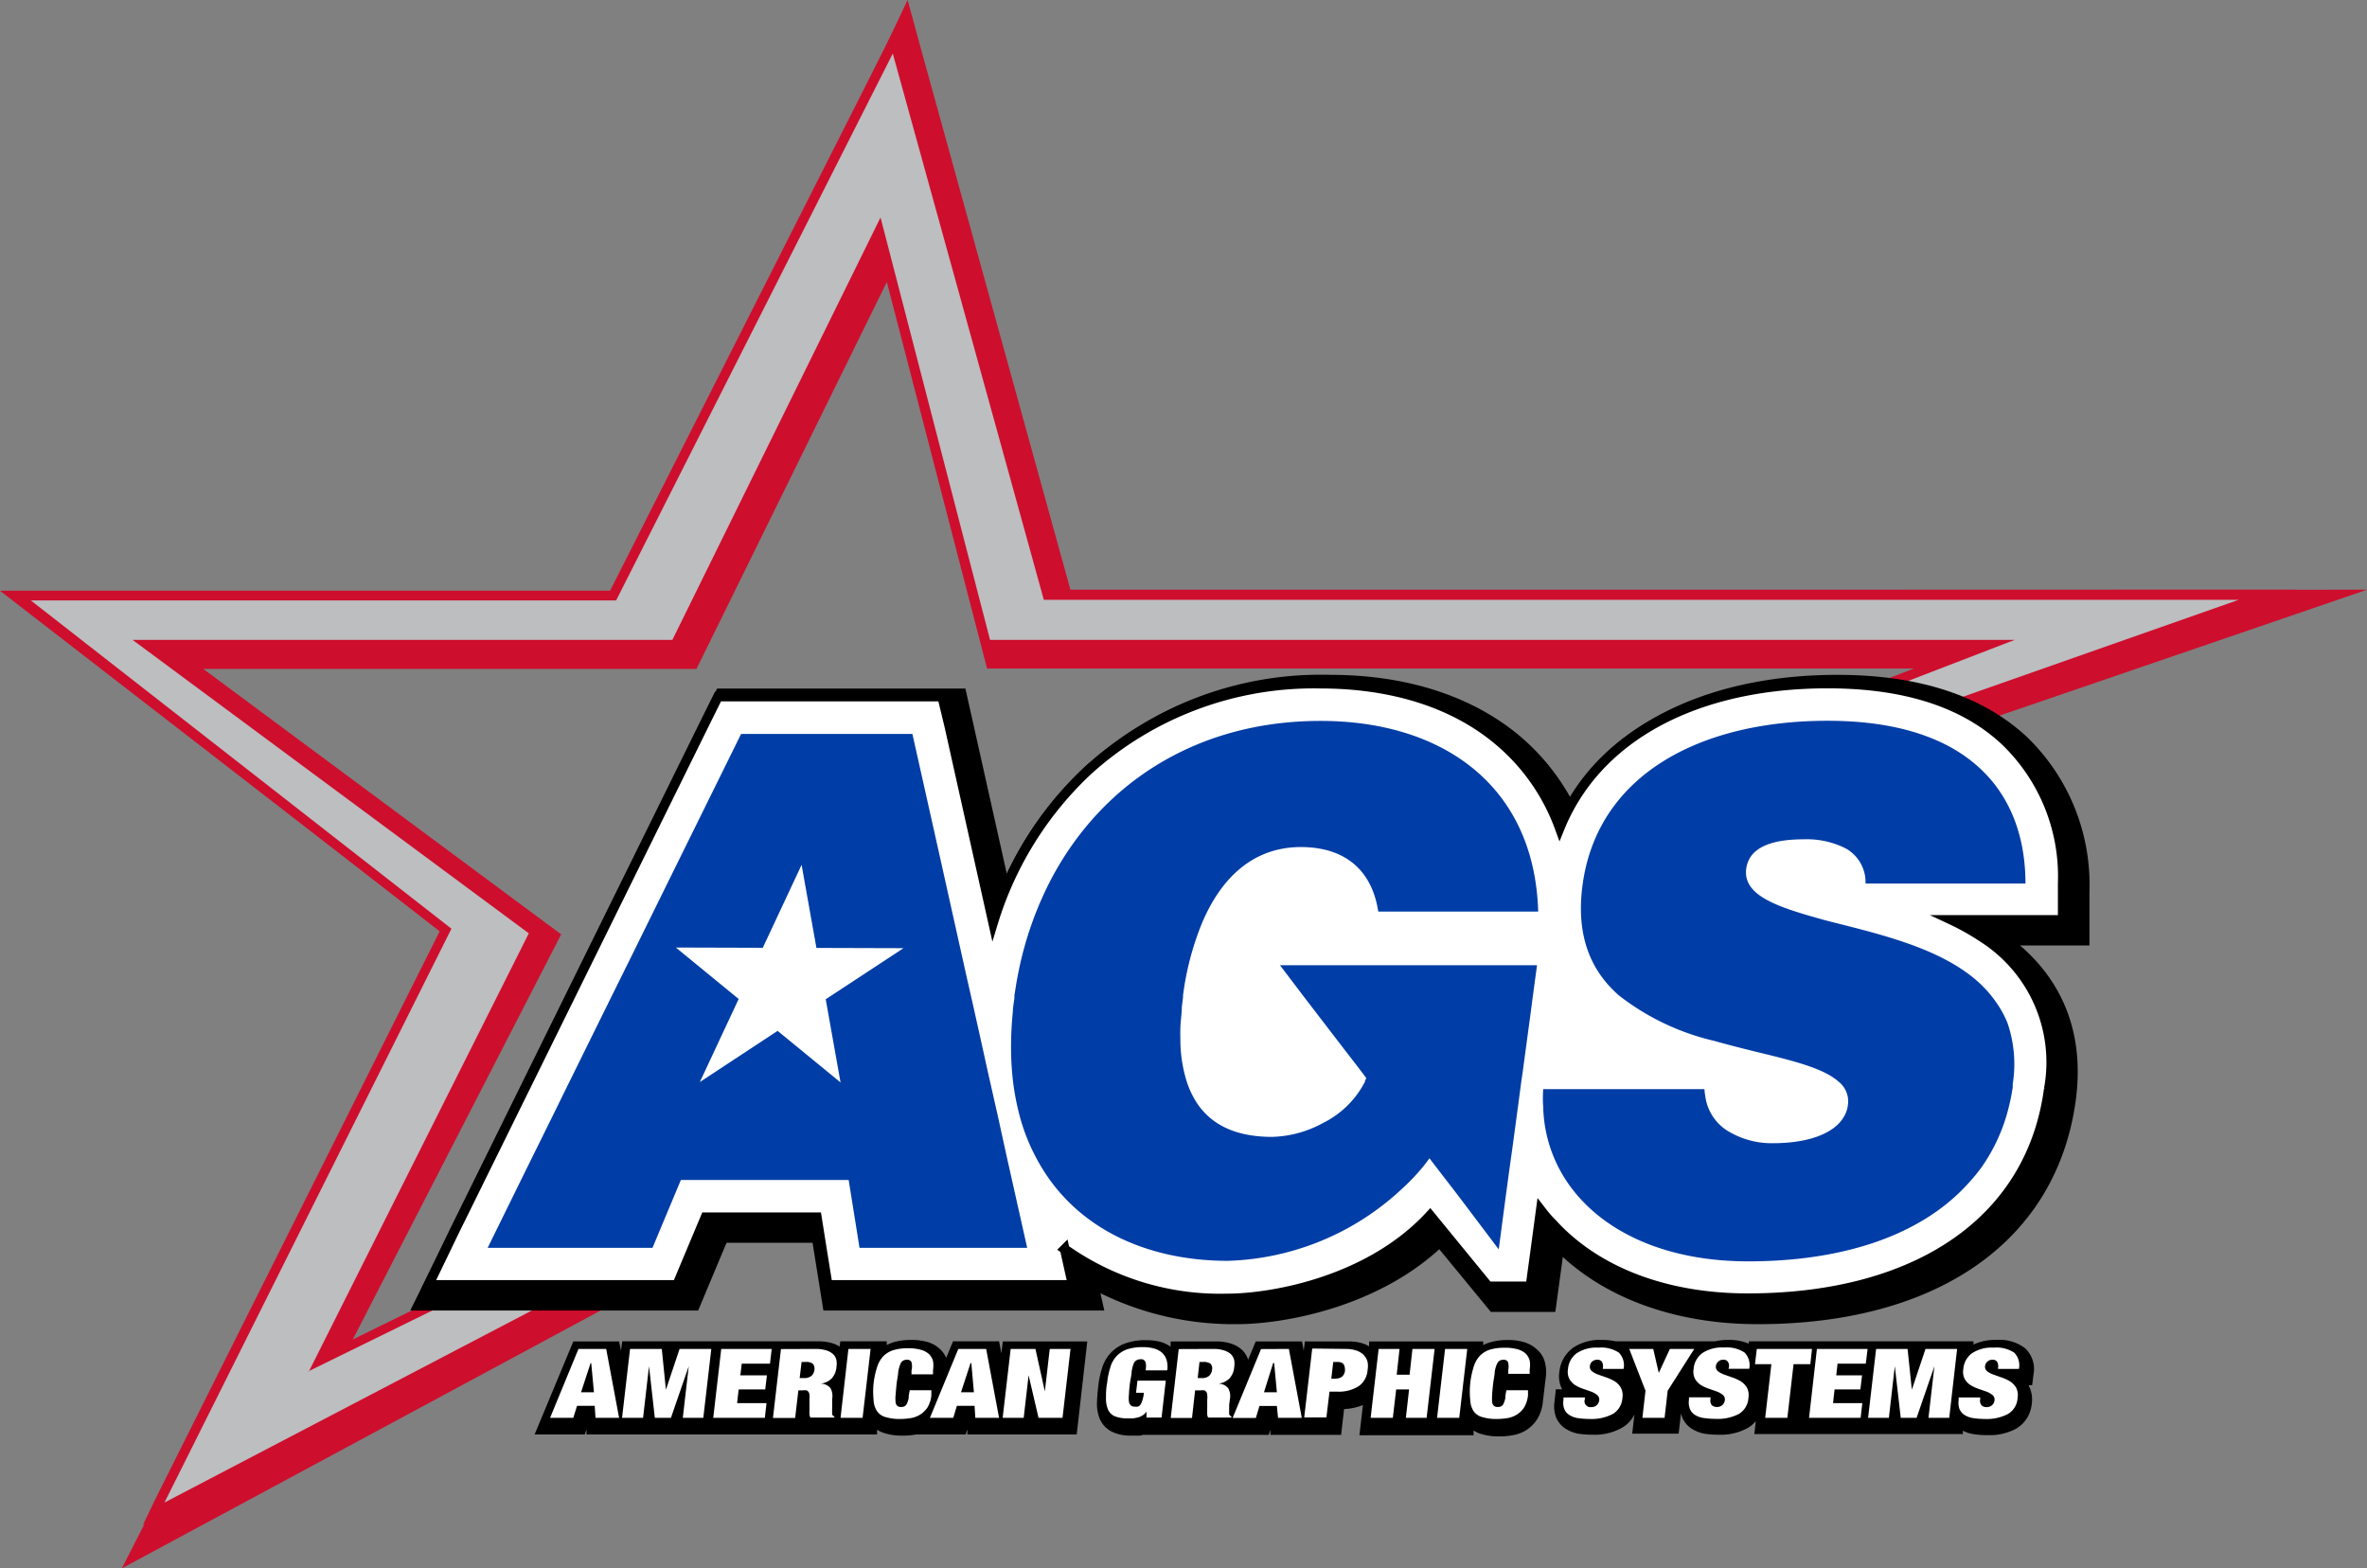 <svg xmlns="http://www.w3.org/2000/svg" viewBox="0 0 183.52 121.59"><rect x="0" y="0" width="183.52" height="121.59" fill="#808080" stroke="none"/><defs><style>.cls-1{fill:#ce0e2d;}.cls-2{fill:#bcbec0;}.cls-3,.cls-5{fill:#fff;}.cls-3{stroke:#000;stroke-miterlimit:10;stroke-width:0.75px;}.cls-4{fill:#003da6;}</style></defs><title>ags-logo</title><g id="Layer_2" data-name="Layer 2"><g id="Layer_1-2" data-name="Layer 1"><path class="cls-1" d="M175,48.64l8.52-2.92L83,45.75,71.6,4.5,70.37,0,68.52,3.89,47.78,45.8H0L34.45,72.45l-25,49.14L61.22,93.71l31.69,7-5-22.08L91.6,77.2ZM84.43,76.75l-1.74.68,3.46,15.76L60.4,88.41,26.08,106.32,43.51,72.44,15.76,51.86H54l14.76-30,7.48,28.85.29,1.12h72.53L90.58,74.38l-6.2,2.12Z"/><path class="cls-2" d="M34.57,72.1,1.29,46.18H47.54L69.32,3.12l11.89,43,94.56,0-90,31.63,4.65,20.62L60.63,91.88,11.9,117.34Zm6.87.16-16.7,33.23L59.87,88.26,86.72,94,83.06,77.38,154.18,50H76.48L68.16,17.93,52.37,50H11.42Z"/><path class="cls-1" d="M69.22,4.15,80.93,46.5l92.65,0-88.21,31L90,97.86,60.58,91.49l-47.83,25L35,72,2.39,46.55H47.77L69.22,4.15M23.9,106.32l36-17.66,27.28,5.86L83.49,77.61l72.71-28H76.76L68.27,16.86,52.13,49.61H10.28L41,72.36l-17.07,34M69.42,2.08l-.87,1.73L47.3,45.8H.2l1.72,1.34L34.09,72.2l-22,43.93-1,2.08,2.05-1.07L60.68,92.27,89.8,98.59l1.14.25-.26-1.15L86.24,78l87.58-30.79L178,45.72h-4.39l-92.08,0L69.94,4l-.52-1.87ZM12.56,50.36h40l.21-.42L68.06,19l8,30.8.15.56h76L83.22,76.91l-.6.23.14.63,3.47,15.78L60.08,87.92l-.25,0-.24.11-34,16.68,16.07-32,.28-.56-.5-.38L12.56,50.36Z"/><path d="M162,69.13a15.91,15.91,0,0,0-4.85-12c-3.43-3.19-8.37-4.81-14.68-4.81-9.52,0-17,3.44-20.72,9.5a17.17,17.17,0,0,0-4-4.83c-3.7-3.06-8.75-4.67-14.59-4.67A26.9,26.9,0,0,0,78.06,67.74L74.85,53.38H55.6L32.21,100.79l-.4.81H54.13l2.2-5.25H63l.84,5.25H85.62l-.3-1.34a23.37,23.37,0,0,0,10.59,2.4c3.52,0,10.67-1.24,15.68-5.81l4,4.86h5l.58-4.26c3.66,3.36,9,5.21,15.11,5.21,14,0,23.19-6.49,24.66-17.36.66-4.9-.83-9-4.32-12H162Z"/><path class="cls-3" d="M159.93,71.35V68.46a14.55,14.55,0,0,0-4.44-11c-3.18-3-7.82-4.47-13.78-4.47-10.35,0-17.94,4.2-20.78,11.2a15.91,15.91,0,0,0-4.81-6.83C112.66,54.48,107.9,53,102.36,53a26.1,26.1,0,0,0-18,6.72A26.9,26.9,0,0,0,77,71.53l-3.4-15.25L73.05,54H55.67l-.8,1.61L35.22,95.47l-2,4.15H52.5l.74-1.77,1.46-3.48h8.63l.45,2.83.39,2.42h19l-.62-2.78a20.81,20.81,0,0,0,12.55,3.83c3.65,0,11.12-1.38,15.78-6.44l4.5,5.5h3.28l.34-2.49.46-3.42c.27.35.55.7.86,1,3.4,3.76,8.8,5.83,15.18,5.83,13.25,0,22-6.07,23.35-16.22a11.46,11.46,0,0,0-5.11-11.74,18.7,18.7,0,0,0-2.43-1.37h8.57Z"/><path class="cls-4" d="M155.65,79.32a9.85,9.85,0,0,1,.4,4.74,2.17,2.17,0,0,1,0,.25,15.75,15.75,0,0,1-.36,1.74,13.75,13.75,0,0,1-2.08,4.48h0a13.77,13.77,0,0,1-1,1.21c-3.65,4.06-9.76,6.05-17.06,6.05-5.7,0-10.08-1.8-12.78-4.6a11.23,11.23,0,0,1-1.55-2,10.83,10.83,0,0,1-1.57-5.35,9.41,9.41,0,0,1,0-1.4h12.5a4,4,0,0,0,.06.51,3.74,3.74,0,0,0,.89,2,3.63,3.63,0,0,0,.78.68,6.51,6.51,0,0,0,3.58,1c2.66,0,4.69-.71,5.47-2a2.22,2.22,0,0,0,.34-.94,1.94,1.94,0,0,0-.73-1.84c-1.2-1.07-3.71-1.66-6.56-2.35-1-.25-2-.5-3.06-.8a19,19,0,0,1-7.43-3.55l0,0c-2.1-1.86-3.33-4.52-2.79-8.54,1.14-8.47,9-12.73,19-12.73,11.07,0,15.34,5.65,15.34,12.62h-12.4a3,3,0,0,0-1.51-2.71,6.66,6.66,0,0,0-3.28-.72c-2.88,0-4.26.83-4.46,2.27-.28,2.13,2.49,3,6.1,4,4.42,1.14,10.09,2.33,12.9,5.86l.08.1c.13.17.25.33.37.51A7.72,7.72,0,0,1,155.65,79.32Z"/><polygon class="cls-4" points="79.64 96.74 66.64 96.74 65.8 91.48 52.79 91.48 50.59 96.74 37.81 96.74 40.88 90.5 42.97 86.27 44.02 84.13 47.48 77.12 47.48 77.12 48.53 75 48.67 74.72 51.78 68.41 53.69 64.54 57.46 56.9 70.74 56.9 72.78 66.01 74.66 74.45 74.9 75.53 75.26 77.12 75.44 77.91 76.02 80.51 76.6 83.14 77.36 86.5 77.36 86.5 78.03 89.56 79.64 96.74"/><path class="cls-4" d="M99.24,74.83h19.93l-.31,2.29-.22,1.68-.07.51-.52,3.86-.11.75-.22,1.67-.45,3.34L117,90.86l-.27,2-.53,4L113,92.62l-1.78-2.31h0l-.39-.51-.12.16-.2.27a16.17,16.17,0,0,1-1.88,2,20.65,20.65,0,0,1-13.43,5.52c-6.43,0-12.09-2.63-14.91-8.08a15,15,0,0,1-1.19-3,19.57,19.57,0,0,1-.61-3.32c-.06-.66-.1-1.35-.1-2a27,27,0,0,1,.14-2.92c0-.35.08-.7.12-1.06l0-.2.15-.94c.06-.33.12-.66.19-1a27,27,0,0,1,2.53-7.11c4-7.53,11.41-12.23,20.86-12.23s16.59,5,16.88,14.78h-12.4c-.5-3.27-2.64-5-6-5-3.57,0-6.13,2.23-7.68,5.93a22.21,22.21,0,0,0-1.46,5.6.77.77,0,0,1,0,.15l-.09.72c0,.53-.09,1-.11,1.56s0,.8,0,1.19a10.93,10.93,0,0,0,.41,2.76,7,7,0,0,0,.84,1.89c1.07,1.64,2.91,2.67,5.85,2.67a8.66,8.66,0,0,0,4-1.1,7.26,7.26,0,0,0,3.21-3.18c0-.06,0-.12.08-.19a.61.61,0,0,0,0-.12l-.56-.74-.2-.26-1.05-1.36-3.07-4Z"/><path d="M77.64,104.92l-.18-.93H73.89l-.53,1.29a1.91,1.91,0,0,0-.46-.67,2.35,2.35,0,0,0-1-.57,4.52,4.52,0,0,0-1.25-.16,5,5,0,0,0-1.41.19,4.25,4.25,0,0,0-.49.21l0-.29h-3.6l-.05.41a2.12,2.12,0,0,0-.57-.26,3.66,3.66,0,0,0-1.1-.15H48.24l-.09.72L48,104H44.45l-3,7.21h3.89l.13-.4,0,.4H68l0-.37a2.36,2.36,0,0,0,.58.27,4.59,4.59,0,0,0,1.45.19,5.2,5.2,0,0,0,1-.09h3.84l.13-.4,0,.4h8.48L84.3,104H77.75Z"/><path d="M119.15,104.61h0a2.48,2.48,0,0,0-1-.56,4.17,4.17,0,0,0-1.25-.16,4.63,4.63,0,0,0-1.41.19,3,3,0,0,0-.49.2l0-.28h-8.85l0,.38a2.6,2.6,0,0,0-.41-.2,3.41,3.41,0,0,0-1.16-.18h-3.41l-.09.72-.13-.72H97.36l-.59,1.42a1.77,1.77,0,0,0-.47-.76,2.18,2.18,0,0,0-.91-.51,3.57,3.57,0,0,0-1.1-.15H90.76l0,.41a2.49,2.49,0,0,0-.84-.39,4.41,4.41,0,0,0-1.06-.12,4.57,4.57,0,0,0-1.58.24,2.87,2.87,0,0,0-1.2.79,3.06,3.06,0,0,0-.66,1.22,7,7,0,0,0-.27,1.35c-.06.47-.09.9-.1,1.27a3.08,3.08,0,0,0,.23,1.26,2,2,0,0,0,1,1,3.29,3.29,0,0,0,1.43.27l.54,0c.12,0,.24,0,.35-.06h9.77l.13-.41,0,.41h5.48l.23-2a4.3,4.3,0,0,0,1.46-.31l-.27,2.34h8.85l0-.37a2,2,0,0,0,.58.27,4.63,4.63,0,0,0,1.45.19,5.33,5.33,0,0,0,1-.09,2.84,2.84,0,0,0,1.06-.4,2.69,2.69,0,0,0,.85-.86,3.07,3.07,0,0,0,.43-1.31l.17-1.44h0l.07-.56a3,3,0,0,0-.06-1A1.92,1.92,0,0,0,119.15,104.61Z"/><path d="M157.66,106.58a2.21,2.21,0,0,0-.68-2.08,3.29,3.29,0,0,0-2.19-.62,4,4,0,0,0-1.78.36l0-.25H135.59l0,.18a4,4,0,0,0-1.64-.29,4.88,4.88,0,0,0-1,.11h-7.68a5.08,5.08,0,0,0-1.09-.11,3.72,3.72,0,0,0-2.22.61,2.64,2.64,0,0,0-1.06,1.89,2.14,2.14,0,0,0,.22,1.33l0,0h-.49l-.11,1a2.44,2.44,0,0,0,.12,1.16,1.93,1.93,0,0,0,.72.88,2.88,2.88,0,0,0,1,.4,7.18,7.18,0,0,0,1.1.08,4.3,4.3,0,0,0,2.26-.52,2.38,2.38,0,0,0,1-1.05l-.17,1.49h3.6l.18-1.57a2.46,2.46,0,0,0,.09.29,1.93,1.93,0,0,0,.72.88,2.88,2.88,0,0,0,1,.4,7.18,7.18,0,0,0,1.1.08,4.3,4.3,0,0,0,2.26-.52,2.31,2.31,0,0,0,.63-.53l-.11,1h16.17l0-.26a2.62,2.62,0,0,0,.79.26,6.1,6.1,0,0,0,1.1.08,4.32,4.32,0,0,0,2.26-.51,2.5,2.5,0,0,0,1.19-1.94,2.24,2.24,0,0,0-.23-1.36.21.21,0,0,1,0-.06h.26Zm-21.19.83v0a.05.05,0,0,0,0,0Z"/><path class="cls-5" d="M47,104.58l1,5.34H46.17l-.06-.93H44.74l-.29.93h-1.8l2.2-5.34Zm-1.21,1.1-.74,2.26h1l-.21-2.26Z"/><path class="cls-5" d="M51.31,104.58l.32,3.16h0l1.06-3.16h2.46l-.62,5.34H52.94l.46-4h0l-1.38,4H50.77l-.45-4h0l-.46,4H48.23l.62-5.34Z"/><path class="cls-5" d="M59.83,104.58l-.13,1.14H57.51l-.11.91h2.06l-.13,1.09H57.27l-.12,1.06h2.28l-.13,1.14h-4l.62-5.34Z"/><path class="cls-5" d="M63.23,104.58a2.83,2.83,0,0,1,.83.11,1.41,1.41,0,0,1,.53.29.92.92,0,0,1,.26.46,1.71,1.71,0,0,1,0,.56,1.45,1.45,0,0,1-.37.87,1.4,1.4,0,0,1-.9.4v0a1,1,0,0,1,.81.35,1.27,1.27,0,0,1,.13.84l0,.46,0,.21a1.7,1.7,0,0,0,0,.22,1.08,1.08,0,0,0,0,.18.4.4,0,0,0,0,.13l.06.09.11.08v.07H62.83a.82.82,0,0,1-.07-.25,2.62,2.62,0,0,1,0-.28c0-.09,0-.19,0-.27s0-.16,0-.22l0-.35a2.76,2.76,0,0,0,0-.38.52.52,0,0,0-.07-.24.48.48,0,0,0-.16-.12,1,1,0,0,0-.26,0H61.9l-.25,2.14H59.93l.62-5.34Zm-.89,2.26a.86.86,0,0,0,.57-.17.7.7,0,0,0,.23-.46.57.57,0,0,0-.12-.48.81.81,0,0,0-.54-.14h-.33L62,106.84Z"/><path class="cls-5" d="M67.5,104.58l-.62,5.34H65.17l.61-5.34Z"/><path class="cls-5" d="M70.66,105.58a.36.36,0,0,0-.34-.16.61.61,0,0,0-.32.08.58.58,0,0,0-.21.3,2.89,2.89,0,0,0-.15.56c0,.24-.08.54-.12.89s-.06.66-.08.89a2.46,2.46,0,0,0,0,.57.42.42,0,0,0,.14.29.45.45,0,0,0,.3.08.53.53,0,0,0,.26-.06.42.42,0,0,0,.18-.21,1.87,1.87,0,0,0,.13-.4q0-.25.09-.63h1.67l0,.4a2.17,2.17,0,0,1-.29.92,1.87,1.87,0,0,1-.56.56,2,2,0,0,1-.73.28,5.42,5.42,0,0,1-.81.07,3.78,3.78,0,0,1-1.17-.15,1.14,1.14,0,0,1-.66-.47,1.68,1.68,0,0,1-.26-.86,6.37,6.37,0,0,1,0-1.27A6.56,6.56,0,0,1,68,106a2.18,2.18,0,0,1,.49-.86,1.89,1.89,0,0,1,.79-.47,3.75,3.75,0,0,1,1.13-.14,3.45,3.45,0,0,1,1,.12,1.58,1.58,0,0,1,.62.33,1.22,1.22,0,0,1,.31.54,2.2,2.2,0,0,1,0,.69l0,.34H70.67l0-.3A1.22,1.22,0,0,0,70.66,105.58Z"/><path class="cls-5" d="M76.46,104.58l1,5.34H75.62l-.06-.93H74.19l-.28.93H72.1l2.2-5.34Zm-1.21,1.1-.74,2.26h1l-.2-2.26Z"/><path class="cls-5" d="M80.28,104.58l.73,3.29h0l.38-3.29H83l-.62,5.34H80.52l-.77-3.3h0l-.38,3.3H77.74l.62-5.34Z"/><path class="cls-5" d="M90.39,107l-.33,2.9H88.89l0-.47h0a.8.8,0,0,1-.27.28,1.19,1.19,0,0,1-.36.17,2.7,2.7,0,0,1-.41.08,3.31,3.31,0,0,1-.44,0,2.51,2.51,0,0,1-1-.17,1,1,0,0,1-.51-.53,2.22,2.22,0,0,1-.15-.87c0-.34,0-.73.09-1.18a6,6,0,0,1,.24-1.18,2.14,2.14,0,0,1,.47-.87,2.06,2.06,0,0,1,.81-.54,3.82,3.82,0,0,1,1.26-.18,3.1,3.1,0,0,1,.83.1,1.64,1.64,0,0,1,.62.31,1.28,1.28,0,0,1,.37.56,1.83,1.83,0,0,1,.06.83H88.82a1.47,1.47,0,0,0,0-.62.34.34,0,0,0-.37-.24.61.61,0,0,0-.35.09.57.57,0,0,0-.22.29,3.49,3.49,0,0,0-.14.56c0,.24-.08.54-.13.9s-.07.65-.08.89a2.47,2.47,0,0,0,0,.56.47.47,0,0,0,.15.29.42.42,0,0,0,.29.09.71.71,0,0,0,.26,0,.42.42,0,0,0,.2-.16,1.46,1.46,0,0,0,.15-.35,2.91,2.91,0,0,0,.11-.56h-.61l.11-.94h2.21Z"/><path class="cls-5" d="M94.07,104.58a2.71,2.71,0,0,1,.82.11,1.46,1.46,0,0,1,.54.29,1,1,0,0,1,.26.46,1.71,1.71,0,0,1,0,.56,1.45,1.45,0,0,1-.37.87,1.4,1.4,0,0,1-.9.4v0a1,1,0,0,1,.8.35,1.21,1.21,0,0,1,.14.84l-.06.46a1.49,1.49,0,0,1,0,.21,1.8,1.8,0,0,0,0,.22,1,1,0,0,0,0,.18,1.3,1.3,0,0,0,0,.13l.07.09.11.08v.07H93.67a.61.61,0,0,1-.07-.25,2.62,2.62,0,0,1,0-.28,2.35,2.35,0,0,1,0-.27c0-.09,0-.16,0-.22l0-.35a1.67,1.67,0,0,0,0-.38.43.43,0,0,0-.07-.24.4.4,0,0,0-.16-.12.85.85,0,0,0-.25,0h-.46l-.24,2.14H90.77l.62-5.34Zm-.89,2.26a.81.81,0,0,0,.56-.17.7.7,0,0,0,.23-.46.54.54,0,0,0-.11-.48.87.87,0,0,0-.55-.14H93l-.14,1.25Z"/><path class="cls-5" d="M99.93,104.58l1,5.34H99.09L99,109H97.65l-.28.93h-1.8l2.2-5.34Zm-1.22,1.1L98,107.94h1l-.21-2.26Z"/><path class="cls-5" d="M104.34,104.58a2.56,2.56,0,0,1,.84.13,1.38,1.38,0,0,1,.56.35,1.21,1.21,0,0,1,.29.52,1.74,1.74,0,0,1,0,.65,1.65,1.65,0,0,1-.69,1.24,2.87,2.87,0,0,1-1.66.42h-.6l-.24,2h-1.72l.62-5.34Zm-.8,2.3a.81.81,0,0,0,.51-.15.69.69,0,0,0,.23-.49c0-.44-.14-.65-.59-.65h-.32l-.15,1.3h.32Z"/><path class="cls-5" d="M108.51,104.58l-.22,2h1l.22-2h1.72l-.62,5.34H109l.25-2.2h-1l-.26,2.2h-1.72l.62-5.34Z"/><path class="cls-5" d="M113.76,104.58l-.62,5.34h-1.72l.62-5.34Z"/><path class="cls-5" d="M116.91,105.58a.36.36,0,0,0-.34-.16.61.61,0,0,0-.32.08.72.72,0,0,0-.21.3,2.31,2.31,0,0,0-.15.56c0,.24-.08.54-.12.89s-.07.66-.08.89a3.36,3.36,0,0,0,0,.57.47.47,0,0,0,.15.29.43.43,0,0,0,.29.08.54.54,0,0,0,.27-.06.42.42,0,0,0,.18-.21,1.87,1.87,0,0,0,.13-.4q0-.25.09-.63h1.67l0,.4a2.32,2.32,0,0,1-.29.92,1.87,1.87,0,0,1-.56.56,2,2,0,0,1-.73.28,5.42,5.42,0,0,1-.81.07,3.74,3.74,0,0,1-1.17-.15,1.19,1.19,0,0,1-.67-.47,1.78,1.78,0,0,1-.25-.86,6.37,6.37,0,0,1,0-1.27,6.56,6.56,0,0,1,.27-1.3,2.18,2.18,0,0,1,.49-.86,1.92,1.92,0,0,1,.78-.47,3.86,3.86,0,0,1,1.14-.14,3.45,3.45,0,0,1,1,.12,1.58,1.58,0,0,1,.62.33,1.22,1.22,0,0,1,.31.54,2,2,0,0,1,0,.69l0,.34h-1.66l0-.3A1.22,1.22,0,0,0,116.91,105.58Z"/><path class="cls-5" d="M124.28,106a.67.67,0,0,0-.07-.41.39.39,0,0,0-.35-.17.58.58,0,0,0-.43.15.54.54,0,0,0-.16.32.44.44,0,0,0,.16.42,1.73,1.73,0,0,0,.49.26l.65.23a3.41,3.41,0,0,1,.64.3,1.44,1.44,0,0,1,.46.49,1.23,1.23,0,0,1,.12.79,1.55,1.55,0,0,1-.74,1.24,3.57,3.57,0,0,1-1.79.39,6.45,6.45,0,0,1-.94-.07,1.66,1.66,0,0,1-.66-.25,1,1,0,0,1-.38-.46,1.41,1.41,0,0,1-.06-.7l0-.19h1.66v.13a.46.46,0,0,0,.49.62.61.61,0,0,0,.43-.15.58.58,0,0,0,.19-.37.44.44,0,0,0-.15-.41,1.61,1.61,0,0,0-.47-.27l-.63-.22a3,3,0,0,1-.62-.29,1.41,1.41,0,0,1-.44-.47,1.21,1.21,0,0,1-.11-.76,1.68,1.68,0,0,1,.68-1.24,2.78,2.78,0,0,1,1.68-.43,2.5,2.5,0,0,1,1.59.39,1.39,1.39,0,0,1,.36,1.26h-1.61Z"/><path class="cls-5" d="M126.32,104.58h1.86l.43,1.86h0l.86-1.86h1.89l-2.06,3.24-.24,2.1h-1.72l.24-2.1Z"/><path class="cls-5" d="M134.05,106a.61.61,0,0,0-.07-.41.38.38,0,0,0-.35-.17.54.54,0,0,0-.42.15.56.56,0,0,0-.17.32.44.44,0,0,0,.16.42,1.73,1.73,0,0,0,.49.26l.65.23a3.41,3.41,0,0,1,.64.3,1.47,1.47,0,0,1,.47.49,1.3,1.3,0,0,1,.11.79,1.55,1.55,0,0,1-.74,1.24A3.53,3.53,0,0,1,133,110a6.34,6.34,0,0,1-.94-.07,1.77,1.77,0,0,1-.67-.25,1,1,0,0,1-.37-.46,1.41,1.41,0,0,1-.07-.7l0-.19h1.67l0,.13a.6.6,0,0,0,.1.48.56.56,0,0,0,.39.14.61.61,0,0,0,.43-.15.58.58,0,0,0,.19-.37.44.44,0,0,0-.15-.41,1.61,1.61,0,0,0-.47-.27l-.63-.22a3.2,3.2,0,0,1-.62-.29,1.41,1.41,0,0,1-.44-.47,1.21,1.21,0,0,1-.11-.76,1.68,1.68,0,0,1,.68-1.24,2.78,2.78,0,0,1,1.68-.43,2.5,2.5,0,0,1,1.59.39,1.39,1.39,0,0,1,.36,1.26h-1.61Z"/><path class="cls-5" d="M136.07,105.76l.14-1.18h4.28l-.13,1.18h-1.3l-.48,4.16h-1.72l.48-4.16Z"/><path class="cls-5" d="M144.8,104.58l-.14,1.14h-2.19l-.1.91h2l-.13,1.09h-2l-.12,1.06h2.27l-.13,1.14h-4l.61-5.34Z"/><path class="cls-5" d="M147.9,104.58l.33,3.16h0l1.06-3.16h2.45l-.61,5.34h-1.61l.46-4h0l-1.38,4h-1.23l-.46-4h0l-.46,4h-1.61l.62-5.34Z"/><path class="cls-5" d="M154.92,106a.67.67,0,0,0-.07-.41.38.38,0,0,0-.35-.17.54.54,0,0,0-.42.15.51.51,0,0,0-.17.32.44.44,0,0,0,.16.42,1.73,1.73,0,0,0,.49.26l.65.23a3.41,3.41,0,0,1,.64.3,1.47,1.47,0,0,1,.47.49,1.3,1.3,0,0,1,.11.79,1.55,1.55,0,0,1-.74,1.24,3.53,3.53,0,0,1-1.78.39,6.34,6.34,0,0,1-.94-.07,1.71,1.71,0,0,1-.67-.25,1.06,1.06,0,0,1-.38-.46,1.54,1.54,0,0,1-.06-.7l0-.19h1.67l0,.13a.6.6,0,0,0,.1.48.56.56,0,0,0,.39.14.61.61,0,0,0,.43-.15.58.58,0,0,0,.19-.37.44.44,0,0,0-.15-.41,1.61,1.61,0,0,0-.47-.27l-.63-.22a3.2,3.2,0,0,1-.62-.29,1.41,1.41,0,0,1-.44-.47,1.21,1.21,0,0,1-.11-.76,1.68,1.68,0,0,1,.68-1.24,2.78,2.78,0,0,1,1.68-.43,2.5,2.5,0,0,1,1.59.39,1.39,1.39,0,0,1,.36,1.26h-1.61Z"/><polygon class="cls-5" points="65.17 83.92 60.29 79.92 54.26 83.89 57.27 77.45 52.4 73.46 59.14 73.48 62.15 67.05 63.3 73.49 70.05 73.51 64.02 77.47 65.17 83.92"/></g></g></svg>